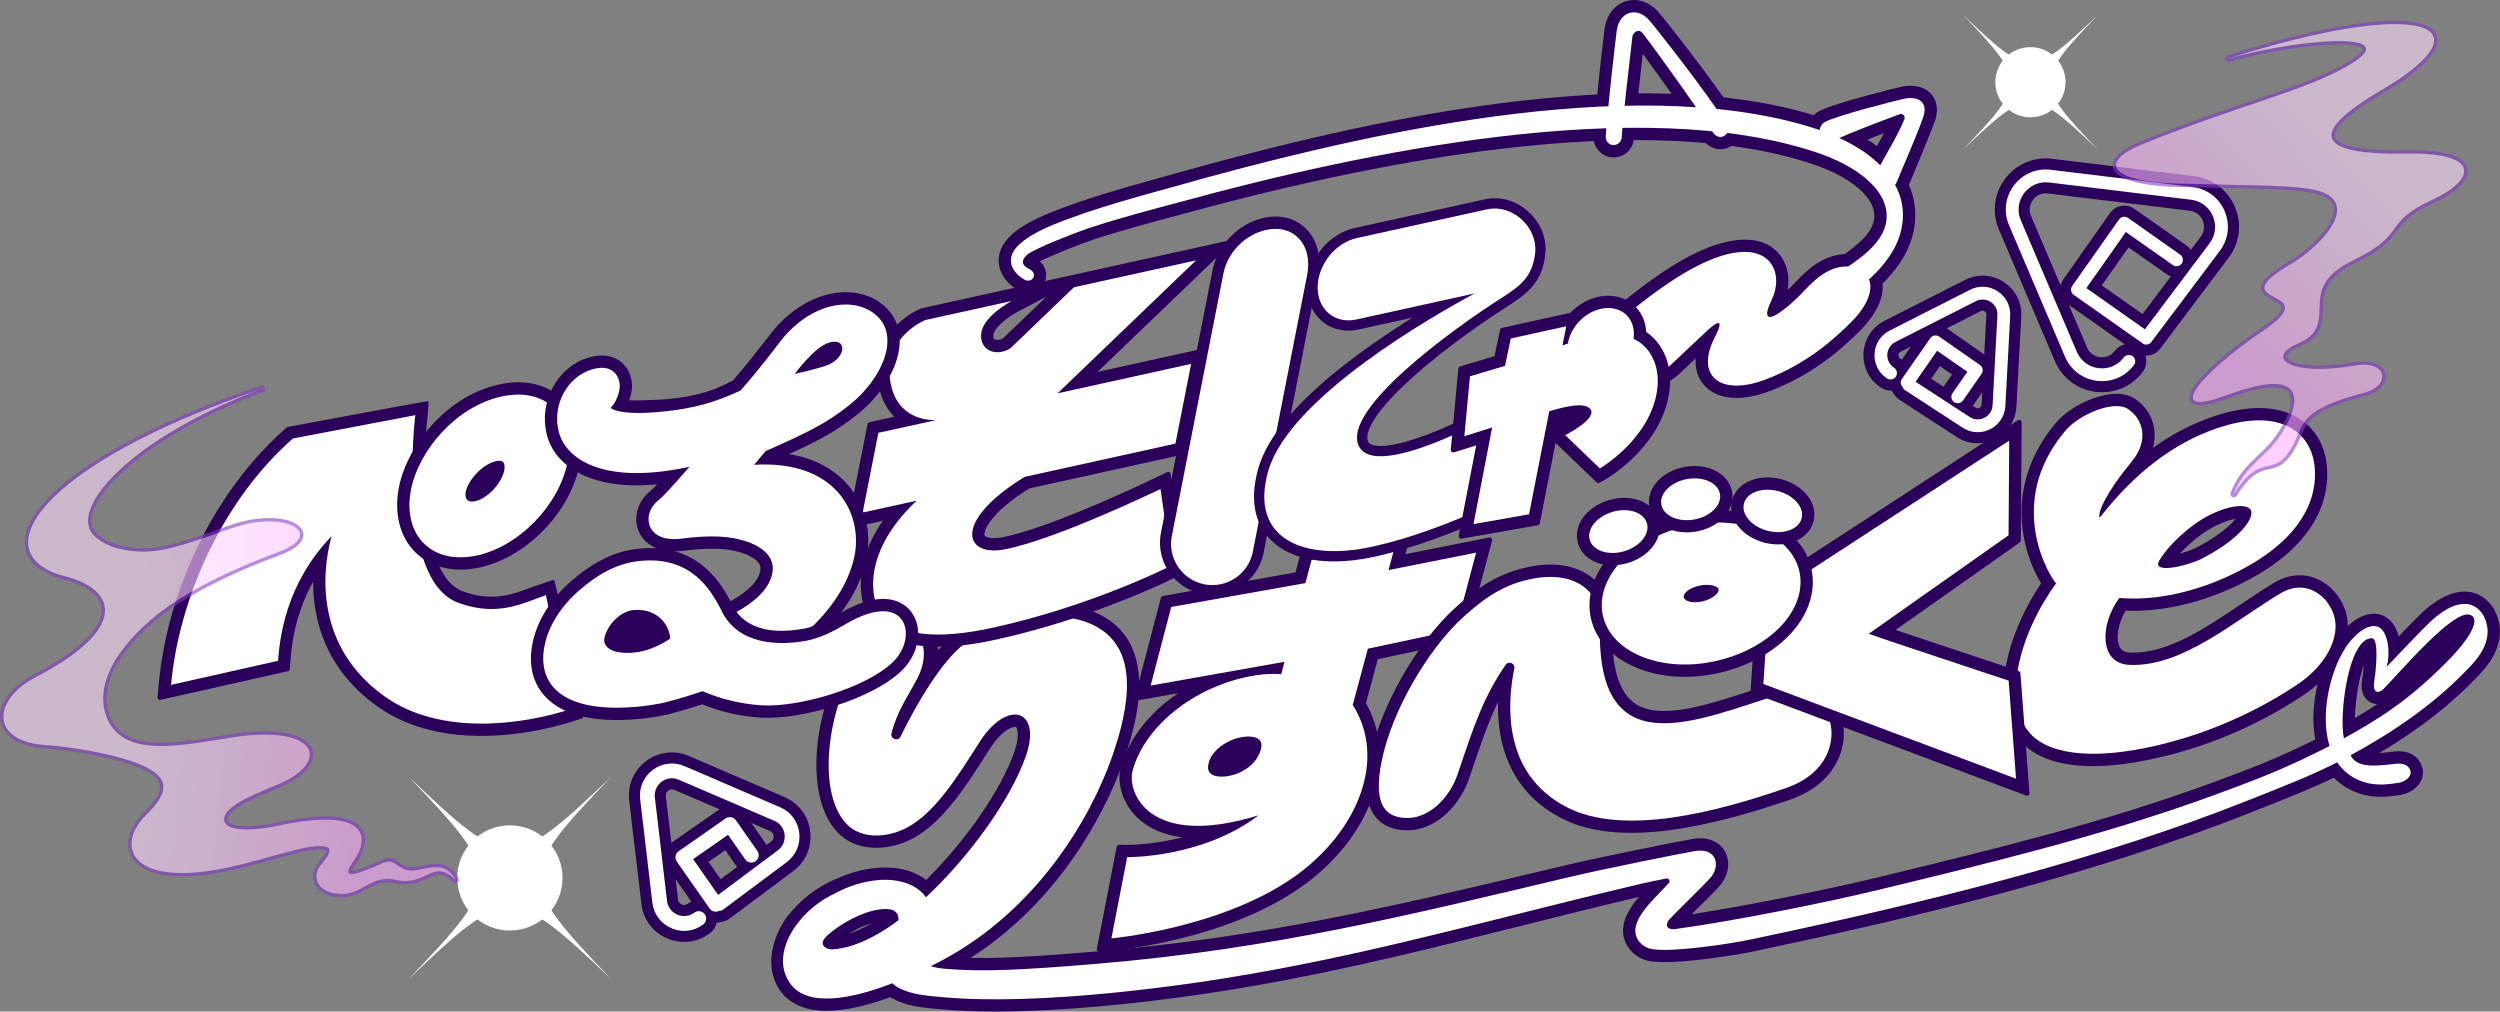 <?xml version="1.0" encoding="UTF-8"?>
<svg id="_レイヤー_2" data-name="レイヤー 2" xmlns="http://www.w3.org/2000/svg" xmlns:xlink="http://www.w3.org/1999/xlink" viewBox="0 0 2179.64 881.92">
  <rect x="0" y="0" width="2179.64" height="881.92" fill="#808080" stroke="none"/>
  <defs>
    <style>
      .cls-1 {
        fill: #fff;
      }

      .cls-2 {
        fill: url(#_新規グラデーションスウォッチ_6);
      }

      .cls-3 {
        fill: #2a005a;
      }

      .cls-4 {
        fill: #823dc4;
      }

      .cls-5 {
        opacity: .59;
      }

      .cls-6 {
        fill: url(#_新規グラデーションスウォッチ_6-2);
      }
    </style>
    <linearGradient id="_新規グラデーションスウォッチ_6" data-name="新規グラデーションスウォッチ 6" x1="6150.44" y1="-1563.98" x2="6555.01" y2="-1563.98" gradientTransform="translate(7627.12 -3143.31) rotate(135.47) scale(1 -1)" gradientUnits="userSpaceOnUse">
      <stop offset=".26" stop-color="#ffe0ff"/>
      <stop offset=".47" stop-color="#ffcfff"/>
      <stop offset=".79" stop-color="#ffaeff"/>
    </linearGradient>
    <linearGradient id="_新規グラデーションスウォッチ_6-2" data-name="新規グラデーションスウォッチ 6" x1="435.15" y1="942.18" x2="842.11" y2="942.18" gradientTransform="translate(-327.6 -476.05) rotate(9.37) scale(1 .99) skewX(3.83)" xlink:href="#_新規グラデーションスウォッチ_6"/>
  </defs>
  <g id="smoke">
    <g>
      <g>
        <path class="cls-1" d="M1829.05,13c-54.99,57.63-54.99,59.82-.03,117.46-57.67-54.94-59.86-54.94-117.55-.01,54.99-57.63,54.99-59.82.03-117.46,57.67,54.94,59.86,54.94,117.55.01Z"/>
        <ellipse class="cls-1" cx="1770.26" cy="71.73" rx="30.61" ry="30.59" transform="translate(-.41 132.58) rotate(-4.29)"/>
      </g>
      <g>
        <path class="cls-1" d="M532.69,677.37c-82.45,86.41-82.45,89.69-.04,176.12-86.46-82.38-89.75-82.38-176.25-.02,82.45-86.41,82.45-89.69.04-176.12,86.46,82.38,89.75,82.38,176.25.02Z"/>
        <path class="cls-1" d="M477.01,732.99c17.92,17.91,17.91,46.95-.02,64.86-17.93,17.91-46.99,17.91-64.91,0-17.92-17.91-17.91-46.95.02-64.86,17.93-17.91,46.99-17.91,64.91,0Z"/>
      </g>
      <g>
        <path class="cls-3" d="M1661.41,155.57h0c-15.85-28.14-45.54-42.36-66.49-50.61-.12-.05-.24-.09-.35-.13-68.38-24.15-160.18-29.69-272.84-16.46-78.81,9.26-167.25,27.42-270.39,55.52-9.34,2.64-18.9,5.27-28.15,7.82-27.13,7.47-55.19,15.19-81.8,24.18l-.21.08c-1.38.5-2.9,1.04-4.54,1.62-28.15,9.96-56.27,21.21-63.91,39.6-5.53,12.96.35,27.28,14.64,35.64,5.6,3.31,12.02,3.43,17.16.32,4.91-2.97,7.78-8.38,7.48-14.12-.22-4.31-2.18-8.23-5.47-11.16,10.63-5.42,36.42-15.59,45.96-18.74,24.8-8.15,50.6-15.04,75.54-21.7l5.46-1.46c101.26-27.66,193.93-46.59,275.42-56.26,113.61-13.49,205-8.97,271.64,13.44,34.06,11.46,49.57,27.65,52.72,38.99,4.96,17.8-12.24,30.98-33.51,45.15-1.63,1.09-3.21,2.14-4.7,3.15-.12.08-.23.16-.36.25-10.92,8.04-10.89,20.74-5.23,29.11,3.98,5.88,10.45,9.39,17.32,9.39,4.02,0,7.95-1.18,11.71-3.5.13-.08.27-.17.4-.26,15.69-10.73,27.53-21.96,36.18-34.32,17.15-23.88,19.53-52.12,6.35-75.54Z"/>
        <g>
          <path class="cls-3" d="M1515,103.28c-15.75-25.55-66.77-91.07-71.18-95.01h0c-6.28-5.62-12.93-8.44-19.68-8.26-8.24.17-15.67,4.41-20.38,11.65-2.32,3.56-3.88,7.92-4.77,13.32-.71,4.32-8.8,75.36-9.73,94.04-.23,4.73,1.64,9.46,5.14,12.98,3.31,3.33,7.79,5.24,12.29,5.24.24,0,.48,0,.72-.02,9.49-.43,16.72-7.64,17.19-17.14.51-10.32,5.12-51.19,7.65-73.19,16.57,22.45,45.57,63.49,52.47,74.68,2.52,4.08,6.68,7.04,11.42,8.12,4.57,1.03,9.2.24,13.04-2.24,8.17-5.27,10.78-16.11,5.81-24.16Z"/>
          <path class="cls-3" d="M1683.63,81.91h0c-5.88-6.55-15.46-8.7-26.96-6.05-.55.13-57.11,13.76-70.83,21.13-4.65,2.5-8.11,7-9.49,12.37-1.38,5.33-.54,10.9,2.3,15.3,5.76,8.94,17.15,11.91,26.5,6.89,4.7-2.52,18.51-8.21,37.44-15.42-2.39,4.46-4.96,9.01-7.46,13.45l-.14.25c-2.38,4.22-4.83,8.59-7.13,12.85-4.21,7.81-5.3,14.96-3.23,21.25,1.6,4.87,5.06,8.77,9.74,10.99,3.15,1.49,6.34,2.24,9.48,2.24,2.46,0,4.85-.46,7.12-1.36,5.98-2.38,10.54-7.48,13.54-15.16,1.38-3.52,18.17-42.94,22.42-55.15,4.34-12.48-.2-20.13-3.3-23.58Z"/>
        </g>
        <path class="cls-3" d="M2174.04,530.46c-.16-.28-.33-.56-.51-.82-6.99-10.18-15.67-13.08-21.73-13.72-15.49-1.63-30.62,9.28-40.6,18.73-4.8,4.55-12.78,12.79-19.87,20.18-1.36-5.07-3.48-9.35-6.22-12.53-4.99-5.79-11.88-8.21-19.41-6.84-7.59,1.38-14.9,5.92-22.33,13.88-5.48,5.84-10.37,13.44-14.53,22.59-8.23,18.17-15.13,46.64-10.24,72.74-32.82,16.37-53.42,24.37-91.9,38.47-93.72,34.34-190.7,57.84-284.53,80.59l-7.56,1.83c-32.85,7.96-104.83,23.12-159.73,31.53,2.17-2.16,4.33-4.3,6.33-6.28,6.82-6.75,13.26-13.13,17.52-17.8,8.19-8.98,10.31-21.21,5.29-30.45-4.93-9.07-15.42-13.23-28.08-11.13-11.74,1.96-79.16,15.45-108.95,22.51l-21.55,5.12c-131.55,31.28-245.16,58.29-388.98,70.44-70.57,5.96-102.66,7.03-132.06,4.4-8.05-.72-11.39-2.29-12.59-3.08.02-.04.04-.08.06-.12,2.22-4.53,4.46-9.07,6.01-12.14,5.38-10.75,6.41-22.43,2.9-32.9-3.34-9.96-10.68-18.17-20.65-23.11-9.48-4.77-20.76-6.81-33.55-6.06-29.25,1.92-58.27,17.23-79.59,42-4.18,4.83-6.21,11.01-5.73,17.38.49,6.37,3.44,12.16,8.3,16.3,4.84,4.12,10.98,6.11,17.34,5.6,6.34-.51,12.1-3.46,16.21-8.31,12.87-15.14,29.89-24.67,46.7-26.14,1.21-.11,2.13-.12,2.81-.09-.3,2.03-1.42,6.27-5.22,14.58-13.84,30.25-2.21,45.13,9.98,52.28l.22.13c12.56,6.98,26.49,8.26,38.77,9.4l2.93.27c14.14,1.35,30.36,2.03,48.21,2.03,73.74,0,165.26-11.64,226.31-22.53,79.44-13.81,157.11-33.31,232.21-52.15l.21-.05c33.55-8.42,68.2-17.12,102.75-25.25-6.5,7.61-12.37,16.31-13.7,25.81-2.04,14.52,8.69,28.15,23.93,30.39,21.61,3.18,74.39-5.42,90.15-8.75,136.04-28.69,294.2-65.64,435.74-122.1,3.1-1.24,6.28-2.5,9.55-3.79,19.31-7.66,41.13-16.31,60.15-25.46,6.72,6.95,15.18,11.88,25.18,14.67l.23.06c11.88,3,21.23,2,32.22.38,6.97-1.02,13.49-4.91,17.02-10.15,2.73-4.05,3.62-8.75,2.53-13.24-.98-4.01-5.71-16.91-25.43-14.45-3.94.49-8.21.99-12.2,1.25,35.91-21.4,63.98-43.47,87.9-69.06,18.14-19.42,22.11-38.61,11.78-57.04ZM2067.04,612.5c1.74.87,3.6,1.34,5.5,1.43-6.4,4.26-12.83,8.22-19.42,12.06.4-14.79,3.21-33.37,7.74-46.06-.36,5-.9,9.62-1.33,11.91-.05.21-.08.43-.12.65-1.86,12.44,3.12,17.75,7.63,20.01Z"/>
        <path class="cls-3" d="M993.16,593.23c-1.06-26.86-12.32-46.04-33.46-57-17.47-9.06-40.64-11.87-65.23-7.9-22.34,3.61-44.35,12.58-60.38,24.63-6.02,4.52-11.35,9.03-16.17,13.69-1-10.8-6.06-19.68-14.31-24.8-14.28-8.87-38.53-5.93-63.73,28.92-13.48,18.65-23.85,48.35-27.07,77.52-2.16,19.63-2.8,55.78,17.3,77.25,8.16,8.72,19.61,13.43,33.11,13.6.22,0,.45,0,.67,0,10.8,0,22.16-2.9,32.07-8.21,26.37-14.12,46.96-46.55,65.13-75.17l1.77-2.78c11.02-17.34,21.09-19.99,22.8-19.16,1.2.59,3.78,7.38-1.54,22.35-11.54,32.42-41.13,75.52-75.39,109.79-25.78,25.79-51.24,43.22-70.37,48.5,8.67-6.13,11.71-16.42,7.72-26.74-.94-2.44-1.69-5.18-2.41-7.84-1.63-6.01-3.17-11.69-7.06-13.73-1.79-.94-3.85-1-6.13-.19-22.84,8.13-45.32,29.12-53.44,49.92-7.11,18.21-5.94,35.25,3.29,48,8.36,11.54,21.93,17.4,40.33,17.4,8.39,0,17.92-1.23,28.33-3.66,29.67-6.92,61.03-22.23,77.08-30.75,101.34-53.76,142.94-153.43,153.28-182.7,10.05-28.46,14.57-51.66,13.81-70.95Z"/>
        <g>
          <path class="cls-1" d="M2164.7,535.7c-12.41-18.09-32.48-6.21-46.13,6.72-8.81,8.35-29.59,30.46-37.87,39.06,3.8-11.15,2.02-38.22-13.06-35.47-6.57,1.2-12.36,6.3-16.45,10.67-5.34,5.68-9.44,12.78-12.58,19.68-9.25,20.43-14.75,50.71-7.58,74.06-37.23,18.92-58.33,27.29-100.63,42.79-96.88,35.49-198.39,59.77-293.25,82.77-42.01,10.19-123.69,26.81-175.93,33.93-10.39,1.42-8.17-5.74-6.14-7.89,11.1-11.77,27.78-27.47,35.76-36.22,9.68-10.62,6.12-27-13.11-23.79-12.13,2.02-79.44,15.54-108.24,22.36-142.01,33.7-259.72,62.94-412.11,75.82-67.43,5.7-102.1,7.24-133.92,4.4-4.9-.44-8.82-1.22-11.93-2.23,3.28-1.64,6.47-3.28,9.54-4.91,82.34-43.68,129.16-122.91,148.2-176.81,16.02-45.36,24.01-94.92-14.48-114.88-33.24-17.24-84.94-6.24-114.25,15.78-19.38,14.56-41.73,52.52-55.36,80.66-2.2,4.55-9.13,2.05-7.91-2.85,4.76-19.11,14.2-32.11,22.25-47.36,19.56-37.06-12.01-68.77-50.94-14.92-24.99,34.56-38.41,111.5-10.63,141.17,13.3,14.21,36.84,11.91,52.98,3.27,24.68-13.22,44.54-45.35,62.91-74.25,24.39-38.38,55.16-28.97,40.39,12.52-13.4,37.65-49.04,87.17-86.96,122.52-2.79-4.1-6.77-7.61-11.94-10.17-8.79-4.42-18.83-5.48-28.03-4.94-14.14.93-27.75,5.34-40.05,12.12,0,0,0,0,0,0-32.19,15.06-56.69,52.83-38.22,78.32,14.95,20.63,52.68,13.69,88.98-.34,1.35,1.29,2.94,2.49,4.81,3.59,11.49,6.38,24.95,7.17,37.52,8.37,85.04,8.11,213.46-10,271.67-20.39,115.92-20.16,225.01-51.7,339.28-78.44,7.15-1.59,14.31-3.13,21.42-4.51,2.25-.44,3.77,2.22,2.25,3.93-10.1,11.45-27.1,25.58-29.04,39.42-1.34,9.55,6.22,17.03,14.88,18.31,18.76,2.76,67.44-4.64,86.37-8.63,155.35-32.76,303.03-69.33,433.98-121.56,23.99-9.57,53.3-20.79,76.56-32.7,5.56,8.22,13.71,14.55,25.14,17.73,10.04,2.53,18.06,1.64,28.05.17,5.94-.87,11.87-5.43,10.7-10.26-1.19-4.86-5.7-7.36-13.7-6.36-17.3,2.17-33.31,3.63-38.48-7.48,39.14-21.41,74.46-45.58,105.02-78.28,13.87-14.85,18.62-29.57,10.26-44.49ZM725.68,827.75c-4.12.28-11.81-3.02-6.76-9.61s29.69-23.72,49.96-25.5c10.97-.96,14.66,3.09,14.5,9.69-23.98,17.84-43.03,24.42-57.7,25.41ZM2138.63,571.51c-37.05,39-66.76,56.52-95.09,72.22-4.36-19.71,3.67-87.18,24.33-87.3,7.36-.04,2.62,35.49,2.14,37.63-1.66,11.13,4.29,10.4,7.89,6.78,14.9-14.98,62.15-71.24,76.17-64.61,10.32,4.88-6.42,25.77-15.44,35.27Z"/>
          <path class="cls-1" d="M2070.01,562.72s.08-.02.11-.02c.11-.04.05-.03-.11.02Z"/>
        </g>
        <g>
          <path class="cls-3" d="M2046.88,543.04c-.95-15.05-10.55-29.89-23.9-36.93-12.62-6.66-26.81-6.02-39.97,1.81-9.63,5.73-19.26,12.2-29.45,19.04-31.8,21.35-64.66,43.44-96.59,42-4.62-.21-7.41-1.82-9.03-5.22-3.5-7.33-1.31-20.08,5.3-31.35,27.87,1.22,59.45-5.21,89.1-18.16,80.89-35.31,88.8-83.12,86.32-108.47-1.71-17.45-10.18-31.89-23.84-40.64-12.94-8.29-36.66-15.31-76.16-1.62-18.37,6.37-35.35,15.26-51.68,27.1,1.94-6.76,1.81-12.56,1.21-16.63-1.56-10.68-7.56-20.01-16.89-26.26-8.37-5.61-21.19-5.78-36.09-.48-12.91,4.59-25.38,12.71-32.55,21.18-22.53,26.63-32.78,57.6-29.64,89.56,2.44,24.9,11.85,42.94,16.52,50.56-12.26,18.25-21.95,38.73-27.34,57.82-7.49,26.53-6.76,50.33,2.11,68.83,10.28,21.44,34.64,32.77,70.44,32.77,11.21,0,23.57-1.12,36.74-3.34,51.71-8.7,102.6-29.04,147.17-58.82,24.95-16.67,39.59-40.73,38.2-62.77ZM1949.08,452.32c-5.24,6.65-16.49,16.16-34.74,25.41-3.76,1.91-8.89,3.59-13.65,4.81,9.44-10.38,22.25-20.22,32.79-25.01,7.06-3.2,12.2-4.61,15.59-5.21Z"/>
          <path class="cls-1" d="M1859.74,654.07c-42.4,7.13-82.99,3.12-95.75-23.5-16.97-35.39,3.52-87.39,28.63-122.02-3.46-2.76-46.69-68.3,8.24-133.21,11.85-14,42.29-26.9,54.5-18.72,13.16,8.82,18.58,27.18,3.15,45.86-22.58,27.34-30.15,45.13-27.84,48.86,31.17-40.02,64.97-65.05,101.5-77.71,55.17-19.12,82.87,2.89,85.84,33.19,3.38,34.48-18.74,70.9-79.94,97.61-31.49,13.74-63.19,19.26-90.32,16.89-17.25,23.39-17.54,57.19,8.76,58.36,46.21,2.06,91.79-38.61,132-62.53,24.53-14.6,46.44,6.57,47.7,26.59,1.12,17.8-11.2,38.32-33.46,53.19-40.85,27.29-90.71,48.37-142.99,57.16ZM1882.82,488.31c-7.97,12.96,24.74,4.87,36.36-1.02,29.4-14.9,43.52-31.34,43.77-40.12.19-6.68-11.83-9.39-33.89.61-16.91,7.67-36.91,25.36-46.24,40.53Z"/>
        </g>
        <g>
          <path class="cls-3" d="M1300.36,469.25c-.51-.54-1.25-.78-1.98-.64l-72.99,14.53,4.39-16.52c.19-.7,0-1.45-.48-1.98-.48-.54-1.21-.8-1.92-.68l-91,14.28c-.84.13-1.52.75-1.74,1.57l-5.11,19.22-115.68,20.57c-.82.15-1.49.76-1.7,1.57l-22.73,86.83c-.19.71,0,1.46.5,2,.49.54,1.23.79,1.95.66l35.12-6.25c-2.05,1.4-4.05,2.83-6,4.3-22.34,16.85-37.94,38.39-43.93,60.66-3.03,11.28.16,29.65,14.35,43.33,9.88,9.53,23.13,15.33,39.49,17.32-24.95,6.35-44.96,6.59-47.89,6.59h-.1l-7.18-.12h-.04c-1.02,0-1.91.73-2.1,1.73l-17.31,89.07c-.13.66.06,1.34.51,1.84.41.45.99.71,1.59.71.06,0,.13,0,.19,0l11.35-1.02c4.04-.36,99.69-9.37,165.23-56.02,29.11-20.72,50.81-48.1,61.1-77.09,10.33-29.12,8.43-58.44-5.34-82.66l10.31-38.34,75.19-16.02c.79-.17,1.42-.76,1.62-1.54l22.84-85.87c.19-.71,0-1.48-.51-2.02Z"/>
          <path class="cls-1" d="M1269.03,549.3l17.95-67.5-76.35,15.2,5.43-20.43-72.5,11.38-5.43,20.43-117,20.8-17.95,68.57,116.72-20.76-2.87,10.79c-7.08-.54-14.7-.19-22.71,1.07-23.81,3.74-47.56,13.82-66.88,28.39-20.44,15.42-34.66,34.91-40.03,54.89-4.78,17.75,12.86,68.63,109.95,38.69-49.53,37.58-114.63,36.48-114.63,36.48l-13.76,70.84s96.06-8.59,159.97-54.08c55.37-39.4,80.39-102.66,50.44-149.41l13.2-49.07,76.45-16.28ZM1099.3,653.35c-3.64,13.54-17.16,21.47-28.94,23.32-7.17,1.13-12.79.11-15.4-2.79-1.81-2.01-2.19-5-1.14-8.9,3.13-11.62,17.24-20.49,29.08-22.35,7.29-1.14,12.72-.21,15.28,2.64,1.69,1.87,2.07,4.6,1.13,8.09Z"/>
        </g>
        <g>
          <path class="cls-3" d="M1604.97,623.22c-3.57-10.94-10.62-19.93-19.84-25.31-10.29-6.01-22.28-7.17-34.69-3.36-7.51,2.3-15.25,4.85-22.76,7.31-40.16,13.19-81.69,26.83-103.28,10.72-13.42-10.01-19.73-32.54-18.74-66.94.62-21.77-8.51-34.27-16.28-40.93-12.99-11.12-32.23-14.99-54.2-10.91-27.91,5.18-46.84,18.26-66.67,36.31-33.65,30.63-65.67,87.34-74.48,131.92-4.76,24.08-3.02,40.13,5.49,50.5,6.15,7.5,15.33,11.32,27.28,11.34,26.77.05,46.95-23.77,54.36-45.92,9.55-28.55,16.35-48.4,24.91-65.89-.11,4.08-.06,8.09.14,12.01,2.07,40.69,20.92,71.46,54.51,88.99,21.38,11.16,48.49,15.1,82.88,12.06h.02c32.45-2.87,71.97-12.33,117.46-28.1,40.11-13.91,52.44-47.66,43.9-73.81Z"/>
          <path class="cls-1" d="M1312.73,579.62c2.56-3.73,8.42-1.26,7.52,3.18-6.42,31.67-10.17,91.77,45.41,120.78,49.5,25.83,130.8,4.52,191.89-16.66,63.45-22.01,41-95.93-3.98-82.12-73.2,22.48-162.21,65.63-158.63-59.46.98-34.28-26.27-46.85-57.82-41-24.99,4.64-42.27,16.28-61.42,33.7-31,28.21-62.52,82.26-71.18,126.08-6.45,32.62-.14,49.02,22.28,49.06,20.18.04,37.42-18.38,44.19-38.6,14.85-44.4,22.94-67.56,41.73-94.95Z"/>
        </g>
        <g>
          <path class="cls-3" d="M1761.49,586.94c-.06-.86-.64-1.6-1.46-1.87l-5.42-1.8c-34.07-11.29-77.73-25.82-102.03-34l108.37-76.35c.56-.4.9-1.04.91-1.74l.73-102.92c0-.79-.42-1.52-1.11-1.9-.69-.38-1.54-.35-2.2.08l-226.34,147.4c-.56.37-.92.98-.97,1.65l-5.66,86.49c-.06.94.5,1.81,1.39,2.15l238.82,89.51c.24.09.5.14.75.14.46,0,.91-.15,1.29-.43.58-.44.91-1.15.85-1.87l-7.9-104.55Z"/>
          <path class="cls-1" d="M1751.76,384.12l-209.39,136.37-4.97,75.86,220.29,82.56-6.46-85.48s-120.02-39.78-121.97-40.85l121.9-85.89.59-82.57Z"/>
        </g>
        <g>
          <path class="cls-3" d="M483.27,505.64c-.54-.3-16.14,5.03-18.75,6.02-18.14,6.85-35.26,13.33-61.25,3.82-12.66-4.63-28.55-22.22-32.35-79.75-2.44-37.03,1.74-72.13,1.79-72.48,0,0,1.25-13,.75-13.47-.5-.47-122.38,22.41-122.38,22.41-.38.07-.73.24-1.01.5l-1.76,1.55c-59.97,52.74-102.07,137.77-109.87,221.89l-1.09,11.74c-.06.68.2,1.35.72,1.81.52.45,1.22.63,1.88.48l111.15-25c.93-.21,1.61-1.01,1.67-1.96l.4-6.41c1.59-25.42,8.26-48.84,19.85-69.73-.06,33.19,10.5,76.4,56.12,108.88,23.55,16.78,53.59,25.41,89.28,25.65.52,0,1.04,0,1.56,0,35.18,0,65.77-8.23,80.88-13.14l7.37-2.39c1.05-.34-24.42-120.12-24.96-120.42Z"/>
          <path class="cls-1" d="M289.16,467.38c.25.45-29.17,86.15,46.2,139.83,48.35,34.44,119.3,24.99,162.19,11.06l-21.62-99.41c-21.16,7.53-42.57,19.03-76.33,6.68-54.97-20.1-37.51-163.59-37.51-163.59l-106.7,20.32c-61.6,54.18-99.27,139.27-106.28,214.84l93.38-21c3.42-54.67,28.01-89.4,46.67-108.73Z"/>
        </g>
        <g>
          <path class="cls-3" d="M490.79,348.34c-13.62-13.38-33.42-18.04-55.73-13.12-26.89,5.93-46.33,22.13-57.89,34.68-14.81,16.07-25.46,35.82-29.21,54.21-4.7,23.03.48,43.97,14.22,57.47,10.03,9.85,23.58,15.06,39.17,15.06,5.51,0,11.27-.65,17.14-1.95,19.65-4.33,39.34-15.86,55.47-32.47,16.09-16.57,27.2-36.73,31.29-56.77,4.64-22.72-.63-43.53-14.45-57.11Z"/>
          <path class="cls-1" d="M416.17,484.23c36.44-8.03,70.95-43.58,78.57-80.92,3.9-19.09-.28-36.34-11.46-47.33-10.95-10.76-27.26-14.42-45.92-10.3-40.95,9.03-72.28,48.06-78.92,80.57-3.96,19.4.13,36.78,11.23,47.68,11.02,10.82,27.53,14.47,46.5,10.29ZM439.65,410.03c-2.35,11.49-14.63,24.58-25.28,26.93-2.21.49-5.21.7-7-1.06-1.47-1.45-1.92-4.05-1.25-7.33,2-9.81,14.27-23.83,26.5-26.53,2.83-.62,4.81-.41,5.88.65,1.38,1.35,1.8,4.1,1.14,7.35Z"/>
        </g>
        <g>
          <path class="cls-3" d="M1072.54,211.04c-.45-.85-1.42-1.28-2.35-1.08l-266.51,58.77c-.12.03-.23.06-.34.11l-.68.27c-14.54,5.91-41.14,26.13-37.67,60.32,1.42,14.03,6.47,25.65,14.68,33.91l-21.65,4.77c-.83.18-1.48.84-1.64,1.68l-17.33,87.89c-.14.71.09,1.44.6,1.95.52.51,1.26.72,1.96.56l28.12-6.2c-15.57,22.33-19.11,41.82-19.23,54.56-.18,18.47,6.36,31.53,12.54,37.59,12,11.78,30.53,17.76,55.08,17.76,14.54,0,31.45-2.1,50.27-6.25,87.22-19.24,155.11-53.62,157.95-55.08l5.46-2.79c.82-.42,1.28-1.31,1.15-2.22l-12.28-84.35c-.1-.68-.51-1.26-1.12-1.58-.6-.32-1.32-.33-1.94-.04l-10.53,5.1c-.92.44-92.07,44.42-134.11,51.9-9.06,1.61-14-.36-14.51-1.72-1.03-2.72,2.7-18.56,39.03-41.06l135.05-29.78c.83-.18,1.48-.84,1.64-1.68l17.33-87.89c.14-.71-.09-1.44-.6-1.95-.52-.51-1.26-.71-1.96-.56l-92.03,20.3,115.21-110.66c.69-.67.86-1.71.4-2.56ZM912.33,258.65l-37.87,36.38c-3.71,1.94-6.31,1.43-7.28.81-1.19-.77-1.23-2.63-1.06-4.06.68-5.65,11.37-14.84,20.93-19.88l25.29-13.24Z"/>
          <path class="cls-1" d="M1042.74,226.98l-106.4,23.46-55.42,53.23c-13.28,8.04-27.17,1.27-25.43-13.18,1.82-15.11,26.59-28.09,26.59-28.09l-75.38,16.62s-34.62,14.08-31.05,49.32c3.4,33.6,27.63,37.98,40.03,37.98l-.05.05-49.82,10.99-13.71,69.54,47.05-10.38c-51.66,48.86-38.88,91.86-28.59,101.97,16.42,16.12,48.56,19.05,95.54,8.69,86.88-19.16,155.39-54.16,155.39-54.16l-9.71-66.7s-92.81,44.96-136.9,52.81c-35.06,6.24-43.54-25.56,18.57-63.39l131.34-28.96,13.71-69.54-116.45,25.68,120.71-115.93Z"/>
        </g>
        <path class="cls-3" d="M1138.44,199.23c-9.3-9.13-22.33-12.41-36.71-9.25-21.82,4.81-40.12,23.46-44.52,45.35l-44.99,228.95c-2.98,15.14,1.84,30.62,12.88,41.41,8.58,8.38,19.88,12.99,31.83,12.99,3.31,0,6.63-.36,9.87-1.08,17.72-3.91,31.44-17.94,34.93-35.75l47.34-241.25c3.3-16.42-.58-31.51-10.63-41.38Z"/>
        <path class="cls-1" d="M1056.93,510.12c-9.28,0-18.28-3.6-25.09-10.25-8.71-8.51-12.5-20.72-10.15-32.66l44.99-228.95c3.66-18.24,18.94-33.78,37.14-37.8,11.08-2.44,20.98-.06,27.88,6.71,7.69,7.55,10.58,19.43,7.94,32.6l-47.35,241.29c-2.76,14.05-13.57,25.11-27.55,28.2-2.59.57-5.2.85-7.79.85Z"/>
        <g>
          <path class="cls-3" d="M1332.2,184.28c-10.76-9.58-24.56-13.4-37.85-10.46l-113.32,24.99c-19.88,4.38-36.48,22.09-40.37,43.06-2.67,14.39,1.1,27.76,10.33,36.69,8.63,8.34,20.9,11.51,33.66,8.7l46.85-10.33c-17.22,10.75-33.25,21.6-47.78,32.35-49.03,36.29-78.15,69.52-86.57,98.78-9.32,32.41.13,51.37,9.71,61.57,12.2,12.99,31.67,19.86,56.3,19.86,10.98,0,22.81-1.38,35.18-4.11,35.44-7.82,70.32-21.71,93.33-31.99,22.65-10.12,36.92-36.04,32.5-59.02-2.27-11.79-9.04-21.1-19.05-26.24-10.66-5.46-23.81-5.34-36.08.34-34.87,16.14-62.12,23.35-72.9,19.27-2.29-.86-3.06-2.05-3.47-2.99-.81-1.85-1.51-6.24,2.99-14.82,5.68-10.84,17.58-24.47,35.36-40.5,32.46-29.26,71.75-55,83.02-62.19,17.92-11.44,30.8-21.45,33.31-46.13,1.36-13.41-4.3-27.18-15.14-36.84Z"/>
          <path class="cls-1" d="M1296.28,182.55l-113.32,24.99c-16.26,3.58-30.28,18.64-33.5,35.96-4.24,22.86,11.8,39.75,33.27,35.02l103.02-22.72c-36.29,19.49-161.58,90.72-179.99,154.73-17.19,59.78,31.71,79.11,90.66,66.11,34.11-7.52,67.78-20.78,91.61-31.42,18.84-8.42,31-30.27,27.36-49.16h0c-3.78-19.61-23.09-28.49-42.59-19.47-33.29,15.42-79.36,32.14-88.32,11.76-13.89-31.58,80.45-100.37,124.75-128.66,16.66-10.64,27.11-18.71,29.22-39.49,2.2-21.68-19.44-42.67-42.16-37.66Z"/>
        </g>
        <g>
          <path class="cls-3" d="M1632.8,230.06c-11.93-10.91-34.92-13.68-57.24,6.02-4.17,3.68-7.5,7.13-10.74,10.47-2.06,2.13-4.05,4.19-6.23,6.29,2.27-13.03-1.17-25.52-9.61-33.74-20.54-20-56.16-6.11-75.57,3.95-22.04,11.43-45.93,29.73-62.08,43.07-18.18,15.01-26.37,38.08-19.47,54.85,3.85,9.37,12.72,16.15,24.34,18.61,16.74,3.55,35.83-2.08,48.65-14.35,5.34-5.11,9.72-9.24,13.57-12.85-.7,9.32,1.8,17.23,7.47,23.57,6.42,7.19,16.12,10.99,28.04,10.99,8.78,0,18.54-2.01,29.03-5.98,38.04-14.38,63.45-37.28,79.26-53.25,12.7-12.83,19.53-26.47,19.23-38.4-.19-7.59-3.18-14.25-8.65-19.26Z"/>
          <path class="cls-1" d="M1625.56,237.96c-8.83-8.08-26.14-8.67-42.92,6.15-9.75,8.61-14.75,16.03-27.61,25.89-14.63,11.22-17.95,7-10.43-8.47,12.7-26.16-3.95-61.27-66.27-28.97-20.78,10.77-43.47,28.01-60.19,41.82-14.51,11.98-21.5,30.09-16.39,42.52h0c6.79,16.51,37.55,17.94,55.68.59,15.15-14.5,23.21-21.72,28.87-27.2,8.76-8.49,18.79-15.77,8.72,3.84-17.38,33.84,5.03,51.61,44.13,36.82,36.21-13.69,60.29-35.47,75.44-50.77,16.1-16.27,20.93-33.1,10.97-42.22h0Z"/>
        </g>
        <g>
          <path class="cls-3" d="M1435.2,289.35c-.43-9.85-4.62-18.45-11.89-24.31-7.96-6.41-18.86-8.7-29.92-6.26-8.91,1.97-17.47,6.89-24.17,13.9l-59.76,13.18c-.82.18-1.46.83-1.63,1.65l-4.83,23.01-30.01,8.93c-.84.25-1.44.98-1.52,1.85l-6.61,70.86c-.07.71.23,1.41.79,1.86s1.3.59,1.99.38l19.39-6.1-15.23,78.82c-.13.69.08,1.41.58,1.91.41.41.96.64,1.53.64.12,0,.25-.01.37-.03l66.49-11.72c.87-.15,1.56-.83,1.73-1.7l13.74-70.06,35.84,34.42c.69.66,1.73.79,2.56.31l5.58-3.23c2-1.15,48.94-28.85,55.28-76.67,2.85-21.52-4.9-41.18-20.28-51.64Z"/>
          <path class="cls-1" d="M1424.18,295.44c.22-1.43.33-2.86.34-4.3.05-15.61-12.86-25.41-28.83-21.89-14.48,3.19-26.52,16.25-28.67,30.29-1.58.53-3.17,1.07-4.78,1.63l3.36-16.72-48.43,10.68-5.01,23.84-30.58,9.1-4.87,52.25,24.23-7.63-16.28,84.24,48.44-8.54,17.63-89.86c15.22-4.57,29.88-7.6,35.26-2.51,8.67,8.23-21.36,23.36-21.36,23.36l30.2,29.01s44.31-25.65,50.03-68.81c2.73-20.6-6.19-37.74-20.67-44.15Z"/>
        </g>
        <g>
          <g>
            <path class="cls-3" d="M774.38,270.14c-9.24-10.1-22.72-15.57-37.87-15.37-21.56.3-43.85,11.95-61.16,31.97-.4.46-1.74,2.17-4.49,5.68-7.15,9.13-21.94,28.02-31.7,39.22-.81.4-1.68.85-2.63,1.34-9.42,4.86-26.94,13.89-64.62,15.63-10.25.47-17.98.7-23.3.36,1.97-5.39,2.79-10.71,2.31-15.23-.88-8.32-5.09-15.5-11.55-19.7-5.07-3.29-13.98-6.28-27.6-1.85-26.17,8.5-41.96,38.2-35.18,66.2,4.22,17.46,17.83,31.13,38.31,38.51,15.95,5.74,35.49,7.55,58.15,5.37-2.51,2.6-4.59,4.56-6.88,6.53-10.66,9.15-14.33,23.14-9.14,34.81,2.79,6.28,7.84,11.15,14.59,14.07,6.61,2.86,14.56,3.72,23.61,2.56,23.91-3.06,40.28-2.36,53.09,2.28,8.46,3.06,13.63,7.14,14.54,11.49,1.16,5.55-3.48,12.96-8.61,17.85-5.2,4.95-12.18,9.77-19.14,13.22l-7.22,3.58c-1.01.5-1.46,1.71-1.02,2.75l3.13,7.43c7.41,17.61,26.18,27.31,52.83,27.31,5.62,0,11.61-.44,17.78-1.29l2.81-.34c.42-.05.82-.22,1.14-.5l1.97-1.68c33.55-28.65,45.14-56.75,48.94-75.29,4.73-23.03-1.36-47.07-16.29-64.3-8.72-10.06-24.52-22.46-51.3-26.86,26.49-12.03,42.28-20.58,59.93-34.85,20.99-16.97,34.96-40.04,36.48-60.19.9-12.01-2.52-22.63-9.9-30.7Z"/>
            <path class="cls-1" d="M601.17,406.94c-17.06,19.49-21.67,24.54-28.03,30-14.32,12.29-9.39,36.55,20.72,32.69,25.51-3.27,43.32-2.52,58.1,2.83,32.24,11.67,22.62,34.82,9.67,47.16-6.2,5.91-14.14,11.28-21.78,15.06,9.17,21.79,39.6,22.32,59.55,19.53.05,0,.1,0,.15-.01,29.86-25.49,41.67-51.11,45.41-69.3,7.42-36.12-15.01-84.01-87.51-79.68,6.11-7.18,10.11-11.98,10.11-11.98,35.74-15.78,53.3-24.18,73.5-40.51,27.98-22.63,42.27-56.9,25.41-75.34-17.51-19.16-54.86-16.2-83.02,16.38-4.47,5.17-17.87,24.11-37.81,46.75-13.09,5.44-30.7,15.23-72.91,18.78-34.68,2.92-40.26-3.79-40.45-3.63,3.93-3.35,8.76-13.6,8-20.78-.81-7.69-6.89-18.43-25.2-12.49-20.15,6.55-33.76,30.01-28.08,53.5,6.03,24.94,39.98,47.24,114.17,31.06ZM723.11,298.62c15.27-4.31,14.75,11.98.11,18.94-7.11,3.38-30.27,8.4-30.27,8.4,0,0,17.17-23.67,30.16-27.34Z"/>
          </g>
          <g>
            <path class="cls-3" d="M794.49,533.46c-5.51-7.29-22.56-21.78-61.71.91-12.06,6.99-23.1,12.9-36.04,14.41l-.3.04c-39.19,5.8-53.16-11.07-58.03-21.7l-.23-.47c-8.53-16.21-28.49-54.17-82.36-48.12-12.48,1.4-32.05,5.82-57.72,28-17.79,15.37-29.78,34.56-33.76,54.03-4,19.61.33,36.31,12.54,48.3,12.77,12.54,33.24,18.9,60.87,18.9.62,0,1.25,0,1.88,0,20.32-.21,38.67-3.85,43.5-5.1,9.96-2.6,19.69-5.48,28.95-8.58,16.69,6.63,33.99,10.52,51.43,11.58,34.29,2.09,96.69-15.74,122.71-40.99,15.2-14.75,18.83-37.23,8.27-51.18Z"/>
            <path class="cls-1" d="M738.15,543.64c-11.64,6.75-24.64,13.97-40.14,15.78-17.43,2.58-54.78,3.95-69.32-27.79-8.21-15.61-25.14-47.67-71.69-42.46-20.31,2.27-36.73,12.35-51.91,25.46-16.01,13.83-26.76,30.9-30.26,48.07-3.24,15.87.06,29.19,9.55,38.51,26.05,25.59,88.96,12.91,96.04,11.06,11.42-2.98,22.07-6.21,32.01-9.65,14.11,5.99,31.59,11.1,51.72,12.32,31.67,1.91,90.55-14.64,114.6-37.98,22.04-21.39,12.28-63.98-40.61-33.32ZM537.47,568.22c-8.82-1.93-11.43-7.58-10.58-11.73,2.16-10.57,13.09-23.86,26.39-24.69,21.35-1.33,30.72,14.74,31.01,24.94-11.58,8.13-29.62,15.26-46.82,11.49Z"/>
          </g>
        </g>
        <g>
          <path class="cls-3" d="M1579.42,496.56c-4.1-19.78-18.79-35.54-41.36-44.36-27.32-10.68-54.12-7.85-71.8-3.59-22.65,5.45-43.78,16.63-58,30.67-17.73,17.52-25.53,39.02-21.39,58.97,4.12,19.87,18.99,35.75,41.88,44.69,12.11,4.74,25.61,7.14,40.12,7.14,9.32,0,18.81-1.02,28.22-3.03,24.07-5.14,45.86-16.4,61.35-31.71,17.49-17.29,25.14-38.72,20.97-58.79Z"/>
          <path class="cls-1" d="M1568.93,498.74c-3.34-16.12-15.69-29.1-34.77-36.56-41.87-16.37-93.06-.28-118.37,24.72-15.1,14.92-21.82,32.85-18.43,49.18,3.36,16.21,15.89,29.31,35.29,36.89,37.25,14.57,89.2,3.48,118.26-25.24,14.86-14.69,21.43-32.54,18.01-49ZM1496.2,518.34c-5.71,5.64-17.68,8.41-24.63,5.7-1.44-.56-3.23-1.59-3.58-3.27-.29-1.38.45-3.03,2.08-4.65,4.88-4.82,17.19-8.12,25.18-5,1.85.72,2.89,1.6,3.1,2.61.27,1.29-.54,3.02-2.15,4.61Z"/>
        </g>
        <path class="cls-1" d="M892.78,243.59c-7.51-4.39-14.27-12.74-10.22-22.21,7.08-17.04,45.42-29.28,62.24-35.35,35.48-11.99,73.38-21.64,109.44-31.84,152.07-41.44,385.63-92.65,536.76-39.27,23.67,9.32,48.02,22.7,61.08,45.9,11.8,20.98,7.9,45.1-5.75,64.08-8.9,12.72-20.98,23.12-33.5,31.69-11.93,7.39-22.86-9.13-11.8-17.28,19.28-13.08,50.61-31.08,42.54-60.05-4.48-16.09-23.74-34.19-59.63-46.26-153.83-51.74-398.6.39-553.3,42.64-27.38,7.32-54.67,14.49-81.52,23.31-8.88,2.94-46.94,17.53-53.49,23.05-4.51,3.8-6.29,8.78,1.78,12.58s2.64,13.32-4.63,9.01h0Z"/>
        <g>
          <path class="cls-1" d="M1413.9,119.54c.64-12.76,6.96-67.53,9.3-87.58.33-2.81,5-7.93,8.93-3,10.79,13.55,53.04,72.91,61.71,86.98,1.91,3.1,6.32,4.58,9.54,2.5s4.55-6.22,2.5-9.54c-16.36-26.53-66.51-90.24-69.21-92.65-3.4-3.04-7.6-5.63-12.32-5.53-4.89.1-9,2.76-11.62,6.78-1.77,2.72-2.66,6.05-3.18,9.22-.67,4.04-8.69,74.48-9.6,92.82-.18,3.65,3.34,7.14,6.97,6.97,3.93-.18,6.78-3.06,6.97-6.97h0Z"/>
          <path class="cls-1" d="M1676.81,101.97c4.37-12.55-3.83-18.88-17.72-15.67-3.99.92-56.52,13.87-68.18,20.13-4.19,2.25-5.85,8.41-3.26,12.43,2.74,4.26,7.94,5.67,12.43,3.26,8.73-4.69,39.31-16.33,56.14-22.54,2.65-.98,5.21,1.65,4.16,4.28-5.43,13.47-15.14,29.15-23.09,43.91-5.08,9.42-2.99,15.27,1.66,17.47,6.66,3.15,12.23.11,15.59-8.49,4.21-10.76,16.01-36.74,22.28-54.77Z"/>
        </g>
        <path class="cls-3" d="M1552.66,417.72c-9.53-2.43-19.13-1.91-27.03,1.47-7.81,3.34-13.23,9.15-15.34,16.39.28-2.31.23-4.64-.2-6.95-1.49-8.15-7.28-15.05-15.89-18.92-7.39-3.32-16.38-4.25-25.32-2.63-8.94,1.63-17.02,5.68-22.76,11.41-6.45,6.44-9.44,14.59-8.3,22.48-8.41-6.67-21.47-8.91-34.88-4.99-19.74,5.76-31.68,22.34-27.18,37.73,3.39,11.61,15.18,19.12,30.04,19.12,4.35,0,8.79-.65,13.18-1.93,18.34-5.35,29.94-20.05,27.89-34.46,2.04,1.67,4.38,3.12,6.98,4.29,4.96,2.23,10.74,3.41,16.73,3.41,2.85,0,5.74-.26,8.59-.78,8.94-1.63,17.02-5.68,22.76-11.41,3.71-3.7,6.27-7.96,7.57-12.42-1.65,14.52,10.46,28.88,29.04,33.62,3.86.99,7.79,1.49,11.65,1.49,4.91,0,9.55-.79,13.79-2.36,8.86-3.27,15.11-9.75,17.16-17.78,3.96-15.54-8.54-31.7-28.46-36.78Z"/>
        <g>
          <ellipse class="cls-1" cx="1410.96" cy="463.44" rx="25.96" ry="17.9" transform="translate(-73.33 413.87) rotate(-16.27)"/>
          <ellipse class="cls-1" cx="1474.02" cy="435.22" rx="25.96" ry="17.9" transform="translate(-54.22 271.98) rotate(-10.35)"/>
          <ellipse class="cls-1" cx="1545.59" cy="445.43" rx="17.9" ry="25.96" transform="translate(731.99 1832.99) rotate(-75.69)"/>
        </g>
        <g>
          <path class="cls-3" d="M1746.96,245.86c-10.22-6.66-22.82-7.34-33.72-1.82l-70.11,35.59c-10.89,5.53-17.78,16.1-18.43,28.29-.66,12.19,5.06,23.45,15.29,30.11,2.77,1.8,6,2.65,9.25,2.44.44.86.97,1.68,1.57,2.45,1.2,2.19,2.93,4.07,5.02,5.43l50.04,32.6c5.53,3.6,11.9,5.51,18.4,5.51,5.26,0,10.55-1.28,15.32-3.7,10.88-5.53,17.77-16.1,18.43-28.29l4.22-78.51c.66-12.19-5.06-23.44-15.29-30.1ZM1728.21,342.02l-.58,10.82c-.07,1.23-.71,2.22-1.82,2.79-1.11.56-2.29.5-3.32-.18l-2.49-1.62,8.21-11.8ZM1701.88,326.57l-7.4,10.63-10.78-7.03,7.63-10.96,10.55,7.35ZM1731.85,274.33l-1.87,34.72-32.69-22.78,29.73-15.09c1.1-.56,2.28-.5,3.32.18,1.04.68,1.57,1.73,1.51,2.97ZM1666.17,302.07l-8.06,11.58c-.48-.4-.99-.78-1.52-1.12h0c-1.04-.68-1.57-1.73-1.5-2.97.07-1.24.71-2.23,1.82-2.79l9.26-4.7Z"/>
          <path class="cls-3" d="M1948.47,180.3h0c-6.32-14.84-19.65-24.86-35.65-26.8l-123.64-15.04c-16-1.95-31.34,4.58-41.03,17.47-9.69,12.89-11.7,29.44-5.39,44.27l48.79,114.61c6.32,14.84,19.64,24.86,35.65,26.81,1.84.22,3.7.33,5.52.33,14.06,0,27-6.49,35.51-17.81,3.09-4.11,3.82-9.42,2.22-14.11,4.94.24,9.85-1.94,12.94-6.05l59.7-79.41c9.69-12.89,11.7-29.44,5.39-44.28ZM1892.69,240.94l-24.73,32.9-35.52-25.01,23.33-33.14,33.07,23.29c1.19.84,2.48,1.5,3.84,1.96ZM1852.52,300.19c-3.38.81-6.44,2.76-8.62,5.66-3.08,4.09-7.96,6.16-13.03,5.55-5.08-.62-9.32-3.8-11.32-8.51l-15.76-37.01,48.73,34.32ZM1849.5,179.49c-4.01.69-7.5,2.91-9.84,6.23l-40.86,58.02c-1.08,1.54-1.86,3.22-2.31,4.99l-25.73-60.45c-2-4.71-1.37-9.97,1.71-14.06,2.7-3.59,6.81-5.66,11.27-5.66.58,0,1.17.04,1.76.11l123.64,15.04c5.08.62,9.32,3.8,11.32,8.51,2,4.71,1.37,9.97-1.71,14.06l-8.67,11.53c-1-1.43-2.25-2.69-3.71-3.71l-45.51-32.05c-3.27-2.31-7.41-3.24-11.37-2.55Z"/>
          <path class="cls-3" d="M706.41,725c-1.59-13.46-9.97-24.69-22.42-30.05l-83.37-35.86c-12.45-5.36-26.37-3.72-37.23,4.39-10.86,8.1-16.4,20.98-14.82,34.44l10.62,90.15c1.59,13.46,9.97,24.7,22.42,30.05,4.77,2.05,9.78,3.09,14.89,3.09,8.06,0,15.79-2.59,22.35-7.48,3.08-2.3,5.19-5.54,6.05-9.25,1.41-.08,2.82-.35,4.15-.78,2.64-.38,5.16-1.42,7.3-3.02l55.26-41.23c10.86-8.1,16.4-20.98,14.81-34.44ZM672.37,733.67l-3.98,2.97c-.06-.09-.12-.18-.18-.26l-13.21-18.89,16.29,7.01c1.82.78,2.96,2.3,3.19,4.27.23,1.97-.52,3.71-2.11,4.9ZM632.35,741.22l9.51,13.59c.25.36.51.7.79,1.04l-14.34,10.7-10.57-15.11,14.62-10.21ZM602.75,786.12c-1.1.49-2.15,1.1-3.14,1.83-1.59,1.19-3.47,1.41-5.29.62-1.82-.78-2.96-2.3-3.19-4.27t0,0l-2.1-17.79,13.72,19.61ZM586.12,734.28c-.28.19-.55.39-.81.6l-4.8-40.73c-.23-1.97.52-3.71,2.11-4.9t0,0c.95-.71,2.04-1.08,3.14-1.08.72,0,1.44.15,2.15.46l39.34,16.92s-.1.07-.15.1l-40.98,28.63Z"/>
        </g>
        <path class="cls-1" d="M1741.69,253.93c-7.31-4.76-16.31-5.24-24.09-1.3l-70.11,35.59c-7.78,3.95-12.7,11.51-13.17,20.22-.47,8.71,3.61,16.75,10.92,21.51,2.58,1.68,6.04.95,7.72-1.63,1.68-2.58.95-6.04-1.63-7.72-3.93-2.56-6.12-6.88-5.87-11.56.25-4.68,2.9-8.74,7.08-10.87l70.11-35.59c4.18-2.12,9.02-1.86,12.95.7,3.93,2.56,6.12,6.88,5.87,11.56l-4.22,78.5c-.25,4.68-2.9,8.74-7.08,10.87-4.18,2.12-9.02,1.86-12.95-.7l-47.12-30.69,18.81-27.04,26.37,18.38-12.97,18.64c-1.76,2.53-1.14,6.01,1.39,7.77.97.68,2.08,1,3.18,1,1.76,0,3.5-.84,4.59-2.39l16.15-23.22c1.76-2.53,1.14-6-1.39-7.76l-35.53-24.75c-1.21-.85-2.72-1.17-4.17-.91-1.46.26-2.75,1.09-3.6,2.31l-24.73,35.55c-1.59,2.28-1.22,5.32.72,7.18.4,1.07,1.13,2.03,2.16,2.7l50.05,32.6c4.03,2.62,8.57,3.95,13.14,3.95,3.72,0,7.46-.88,10.95-2.65,7.78-3.95,12.7-11.51,13.17-20.21l4.22-78.5c.47-8.71-3.61-16.75-10.92-21.51Z"/>
        <path class="cls-1" d="M1939.6,184.07c-4.95-11.63-15.4-19.48-27.95-21.01l-123.65-15.04c-12.54-1.53-24.57,3.59-32.17,13.7s-9.17,23.08-4.22,34.7l48.79,114.61c4.95,11.63,15.4,19.49,27.94,21.01,1.46.18,2.92.27,4.36.27,10.93,0,21.1-5.04,27.81-13.96,1.85-2.46,1.36-5.96-1.11-7.81-2.47-1.85-5.96-1.36-7.81,1.11-5.17,6.88-13.36,10.36-21.9,9.33-8.54-1.04-15.66-6.39-19.03-14.31l-48.79-114.61c-3.37-7.92-2.29-16.75,2.88-23.63,5.17-6.88,13.36-10.35,21.9-9.32l123.65,15.04c8.54,1.04,15.66,6.39,19.03,14.3,3.37,7.92,2.3,16.75-2.88,23.63l-56.41,75.03-51.04-35.94,34.44-48.9,40.95,28.84c2.52,1.78,6,1.17,7.77-1.35,1.77-2.52,1.17-6-1.35-7.77l-45.52-32.05c-1.21-.85-2.71-1.19-4.17-.94-1.46.25-2.76,1.08-3.61,2.29l-40.86,58.02c-1.77,2.52-1.17,6,1.35,7.77l58.02,40.86c.29.21.6.37.92.51.26.31.55.6.89.85,2.46,1.85,5.96,1.36,7.81-1.11l59.7-79.41c7.6-10.1,9.17-23.08,4.22-34.71Z"/>
        <path class="cls-1" d="M696.84,726.13c-1.18-10-7.41-18.35-16.66-22.32l-83.37-35.86c-9.25-3.98-19.59-2.76-27.66,3.26-8.07,6.02-12.18,15.58-11.01,25.58l10.62,90.15c1.18,10,7.4,18.35,16.66,22.33,3.59,1.55,7.35,2.31,11.08,2.31,5.86,0,11.65-1.89,16.59-5.57,2.85-2.13,3.44-6.16,1.31-9.01-2.13-2.85-6.16-3.44-9.01-1.31-4.34,3.24-9.89,3.89-14.87,1.75-4.97-2.14-8.32-6.62-8.95-12l-10.62-90.15c-.63-5.37,1.58-10.51,5.92-13.75,4.34-3.24,9.9-3.89,14.87-1.75l83.37,35.86c4.97,2.14,8.32,6.62,8.95,12,.63,5.37-1.58,10.52-5.92,13.75l-52.03,38.82-21.8-31.16,30.42-21.25,15.03,21.48c2.04,2.92,6.06,3.63,8.97,1.59,2.91-2.04,3.63-6.05,1.59-8.97l-18.72-26.76c-2.04-2.91-6.05-3.63-8.97-1.59l-40.98,28.63c-1.4.98-2.36,2.47-2.65,4.16s.08,3.41,1.06,4.82l28.66,40.97c1.25,1.79,3.25,2.75,5.28,2.75.95,0,1.92-.21,2.81-.65,1.31-.02,2.63-.43,3.76-1.27l55.26-41.23c8.07-6.02,12.18-15.59,11.01-25.59Z"/>
      </g>
      <g>
        <g class="cls-5">
          <path class="cls-4" d="M1947.56,433.63c-.46,0-.92-.1-1.35-.32-1.37-.69-1.99-2.31-1.44-3.74,6.08-15.75,15.23-24.39,24.07-32.74,5.43-5.13,10.57-9.98,15.15-16.45,9.72-13.74,17.01-30.9,11.35-38.25-7.55-9.81-36.29-1-52.75,5.13-19.84,7.38-30.02,8.09-33,2.28-3.62-7.06,7.53-19.09,16.22-27.52,11.6-11.25,28.15-24.35,45.41-35.94,15.88-10.66,18.07-15.77,17.96-17.87-.12-2.41-3.97-4.45-7.69-6.43-4.72-2.51-10.08-5.35-10.2-10.73-.14-6.13,7-13.01,23.88-23,20.92-12.38,41.89-34.04,39.27-47.43-1.31-6.71-8.75-11.12-22.12-13.11-15.43-2.3-31.34-2.65-73.86-3.58-11.4-.25-24.69-.54-40.34-.93-15.94-.39-53.31-2.88-55.98-17.54-1.41-7.74,7.2-15.44,25.58-22.88,36.39-14.73,67.27-25.19,94.53-34.42,33.76-11.44,60.43-20.47,81.55-32.36,16.98-9.56,16.04-13.24,16.03-13.28-.71-1.7-9.28-5.51-40.08-2.74-23.71,2.13-52.1,7.4-75.97,14.09-1.57.44-3.2-.46-3.67-2.02-.47-1.56.4-3.21,1.96-3.7,101.16-32.16,172.63-39.23,182.08-18.03,5.51,12.36-10.79,30.16-47.13,51.47-13.35,7.83-44.08,27.18-41.1,37.77,1.32,4.7,11.13,12.44,62.07,11.56,32.28-.56,50.65,4.89,53.14,15.79,2.16,9.49-8.69,20.73-29.04,30.08-21.64,9.93-26.7,16.91-32.07,24.29-5.86,8.07-11.92,16.41-36.8,28.36-27.21,13.07-27.61,26.79-28,40.05-.36,12.01-.72,24.42-21.04,33.02-8.05,3.41-11.08,6.9-10.5,8.85,1.44,4.88,20.1,11.19,58.57,4.42,17.98-3.16,26.05,3.5,27.5,10.16,1.46,6.74-3.39,15.66-17.52,19.31-46.26,11.96-50.53,21.99-55.94,34.67-.85,1.99-1.73,4.05-2.79,6.21-9.58,19.47-17.21,21.17-25.28,22.96-7.61,1.69-15.48,3.44-28.13,23.16-.57.88-1.53,1.37-2.52,1.37ZM1982.35,331.75c8.4,0,14.28,2.25,17.74,6.74,8.01,10.42-.54,30.26-11.21,45.34-4.92,6.95-10.51,12.23-15.92,17.34-1.7,1.6-3.38,3.19-5.02,4.81,3.21-1.43,6.15-2.08,8.98-2.71,7.21-1.6,12.9-2.87,21.21-19.77.99-2.01,1.83-3.99,2.65-5.91,5.81-13.64,10.83-25.41,59.94-38.11,9.74-2.52,14.06-8.2,13.18-12.27-.92-4.26-7.77-7.81-20.62-5.55-35.14,6.18-62,2.64-65.33-8.61-1-3.37-.52-9.94,13.9-16.05,16.79-7.11,17.06-16.2,17.4-27.7.4-13.63.91-30.6,31.39-45.25,23.52-11.3,29.13-19.02,34.55-26.49,5.58-7.68,11.35-15.62,34.41-26.21,19.4-8.91,26.89-18.13,25.71-23.32-2-8.79-25.68-11.52-47.21-11.15-43.05.76-64.66-4.3-67.92-15.91-3.1-11.03,10.83-25.18,43.83-44.54,24.63-14.44,49.3-33.55,44.7-43.88-4.16-9.34-35.61-14.02-104.47,1.77,1.69-.18,3.35-.34,5-.49,41.92-3.76,45.09,3.89,46.13,6.4,2.39,5.76-3.35,12.17-18.61,20.77-21.6,12.17-48.51,21.28-82.57,32.82-27.17,9.2-57.97,19.64-94.2,34.3-17.11,6.92-22.55,12.95-21.95,16.28.72,3.96,12.15,11.71,50.25,12.64,15.65.38,28.93.68,40.33.93,42.79.94,58.8,1.29,74.61,3.65,16.13,2.4,25.25,8.42,27.1,17.87,3.68,18.81-23.86,42.93-42.09,53.72-19.02,11.26-20.99,16.14-20.95,17.72.04,1.88,3.76,3.85,7.03,5.59,4.95,2.63,10.55,5.6,10.85,11.39.32,6.22-6.03,13.35-20.59,23.13-16.97,11.4-33.22,24.25-44.58,35.27-13.95,13.53-15.59,19.49-15.07,20.51.02.04,2.9,3.3,25.6-5.15,17.77-6.61,31.65-9.91,41.83-9.91Z"/>
          <path class="cls-2" d="M1942.97,51c65.11-18.26,159.27-24.69,102.29,7.4-38.31,21.58-94.37,33.74-176.42,66.95-43.12,17.45-24.48,33.35,29.35,34.67,73.61,1.8,94.73,1.59,114.57,4.54,49.95,7.44,14.21,48.15-16.07,66.07-63.51,37.59,34.26,18.93-23.8,57.93-50.9,34.18-90.74,78.01-31.33,55.9,78.85-29.34,60.84,15.09,44.88,37.65-12.48,17.64-29.45,24.13-38.87,48.54,26.21-40.87,35.05-8.88,53.24-45.83,7.96-16.16,5.92-28.3,60.66-42.45,23.19-6,20.51-28.79-8.71-23.64-55.74,9.81-78.33-6.86-49.75-18.97,40.03-16.95-4.84-47.18,48.91-73.01,47.94-23.04,23.8-31.96,68.91-52.68,37.07-17.02,43.39-41.32-22.8-40.17-85.67,1.5-80.41-20.94-22.53-54.89,97.11-56.94,37.9-82.19-132.53-28.02Z"/>
        </g>
        <g class="cls-5">
          <path class="cls-4" d="M297.87,782.41c-.46,0-.93,0-1.41-.03-10.96-.44-19.07-4.8-22.24-11.96-2.6-5.87-1.37-12.7,3.3-18.26,6.97-8.32,6.77-10.36,6.65-10.68h0s-1.2-1.3-8.34-.75c-9.26.72-22.74,4.46-38.35,8.79-22.16,6.15-47.27,13.11-70.49,14.41-14.68.82-26.77-.5-35.95-3.92-8.52-3.18-14.54-8.27-17.41-14.72-4.8-10.79-.5-24.71,11.21-36.34,11.59-11.5,15.87-19.01,14.28-25.12-1.94-7.47-13.57-14.26-34.58-20.17-20.5-5.76-48.58-9.98-64.59-11.02-22.3-1.45-36.7-9.87-39.49-23.11-3-14.24,8.38-30.79,28.31-41.18,40.38-21.04,61.57-41.69,59.66-58.15-1.26-10.84-12.86-19.83-31.82-24.65-15.58-3.96-34.31-12.67-35.06-31.66-.73-18.55,17.25-41.61,50.63-64.91,36.62-25.57,90.34-50.76,155.34-72.85,1.56-.53,3.25.3,3.79,1.86.53,1.56-.29,3.25-1.85,3.79-.88.3-88.59,30.95-132.98,80.05-14.48,16.02-20.04,30.92-14.86,39.85,3.22,5.56,15.28,15.23,40.07,16.24,19.67.81,40.01-6.34,73.66-18.17l5.79-2.03c30.96-10.86,58.7-6.07,62.82,5.47,1.61,4.5.99,13.25-21.25,21.36-21.86,7.96-76.25,29.55-109.11,57.96-32.67,28.25-46.39,56.53-38.62,79.62,11.25,33.44,53.84,26.51,95.02,19.81,4.4-.72,8.96-1.46,13.35-2.12,46.16-7.01,66.01,2.96,69.18,14.63,3.13,11.5-8.8,24.18-31.13,33.11-13.47,5.39-45.02,18-42.95,27.55,1.28,5.89,20.07,6.86,41.88,2.17,41.67-8.96,66.96-7.12,75.19,5.46,5.12,7.82,3.07,18.88-5.76,31.14-2.03,2.81-2.78,4.42-3.05,5.25.04,0,.08,0,.12,0,4.59,0,19.12-6.44,25.6-9.31,7.91-3.5,12.08-.5,15.76,2.14,3.56,2.56,7.24,5.21,16.17,3.46.84-.16,1.67-.33,2.48-.49,12.48-2.5,24.27-4.86,32.87,10.63.72,1.29.38,2.91-.79,3.81-1.17.9-2.82.81-3.89-.21-9.66-9.25-14.4-7-22.24-3.27-6.64,3.15-14.9,7.07-27.78,4.26-11.54-2.52-18.42,1.3-25.69,5.35-6.13,3.41-12.45,6.92-21.48,6.92ZM279.16,734.6c4.34,0,8.61.8,10.33,4.15,2.24,4.35-1.17,9.82-7.39,17.24-3.17,3.78-4.07,8.27-2.41,12.01,2.21,5,8.42,8.07,17.01,8.41,8.12.33,13.77-2.82,19.75-6.15,7.56-4.2,16.12-8.97,29.87-5.96,10.89,2.38,17.53-.77,23.95-3.82.18-.09.37-.17.55-.26-.9.17-1.82.36-2.77.55-.82.16-1.66.33-2.51.5-11.47,2.24-16.87-1.64-20.8-4.48-3.37-2.43-5.06-3.65-9.85-1.53-20.49,9.07-29.63,12.16-33.18,7.78-2.74-3.38.11-8.3,3.25-12.67,3.4-4.72,10.74-16.53,5.6-24.38-3.79-5.8-17.79-13.89-68.94-2.9-7.58,1.63-45.57,8.96-48.98-6.74-2.91-13.37,20.37-23.88,46.57-34.36,18.7-7.48,29.78-17.93,27.59-26-1.29-4.75-7.14-8.53-16.46-10.66-11.45-2.6-27.38-2.48-46.06.36-4.36.66-8.9,1.4-13.28,2.12-41.61,6.77-88.78,14.45-101.64-23.8-4.98-14.79-6.35-45.65,40.37-86.04,33.61-29.06,88.81-50.98,110.97-59.05,13.8-5.03,18.82-10.52,17.67-13.73-1.02-2.84-6.67-6.19-16.99-7.24-11.41-1.16-24.98.75-38.23,5.4l-5.78,2.03c-34.33,12.06-55.05,19.34-75.89,18.5-11.78-.48-21.99-2.8-30.35-6.9-6.76-3.31-11.96-7.69-14.64-12.31-9.44-16.29,7.76-38.19,15.6-46.85,15.56-17.21,36.24-32.17,56.75-44.43-28.82,13.11-53.53,26.75-73.2,40.48-31.65,22.1-48.73,43.33-48.08,59.78.6,15.3,16.95,22.64,30.56,26.11,21.49,5.47,34.71,16.31,36.28,29.75,2.84,24.47-32.6,48.38-62.83,64.13-17.53,9.14-27.67,23.06-25.23,34.65,2.2,10.42,14.6,17.12,34.03,18.39,16.72,1.08,44.7,5.29,65.82,11.23,23.85,6.71,36.17,14.47,38.75,24.42,2.74,10.57-6,21.08-15.86,30.86-9.91,9.83-13.73,21.2-9.96,29.67,4.98,11.18,21.87,16.55,47.57,15.11,22.58-1.26,47.36-8.14,69.23-14.2,15.91-4.41,29.65-8.23,39.48-8.99,1.23-.1,2.51-.17,3.79-.17Z"/>
          <path class="cls-6" d="M228.51,338.94s-88.78,30.61-134.22,80.87c-12.62,13.95-22.13,31.44-15.23,43.35,4.09,7.06,17.39,16.7,42.54,17.72,21.4.87,43.44-7.35,80.56-20.36,46.96-16.47,83.63,5.15,39.56,21.2-30.23,11.01-79.47,32.08-110.04,58.51-36,31.12-47.06,60.35-39.49,82.83,13.36,39.7,66.59,26.53,111.65,19.68,74.45-11.31,85.42,22.45,36.5,42.02-24.09,9.63-47.12,20.06-44.76,30.95,2.22,10.22,28.33,8.13,45.43,4.46,80.94-17.4,82.18,10,66.38,31.94-12.45,17.29,8.38,8.35,26.3.41,13.21-5.85,11.65,9.64,31.29,5.81,13.93-2.72,24.14-5.8,32.17,8.66-20.09-19.23-24.75,6.06-51.45.22-22.97-5.02-29.19,12.97-49.1,12.18-20.03-.8-25.32-15.13-16.77-25.33,8.77-10.46,12.27-17.6-4.2-16.33-22.76,1.76-69.34,20.99-108.78,23.19-58,3.24-61.64-28.29-39.87-49.88,19.99-19.83,27.79-36.39-21.59-50.28-20.94-5.89-48.96-10.07-65.2-11.12-50-3.25-45.7-40.06-9.99-58.67,86.37-45,68.1-77.94,27.2-88.34-75.11-19.1-22.68-97.83,171.14-163.7Z"/>
        </g>
      </g>
    </g>
  </g>
</svg>